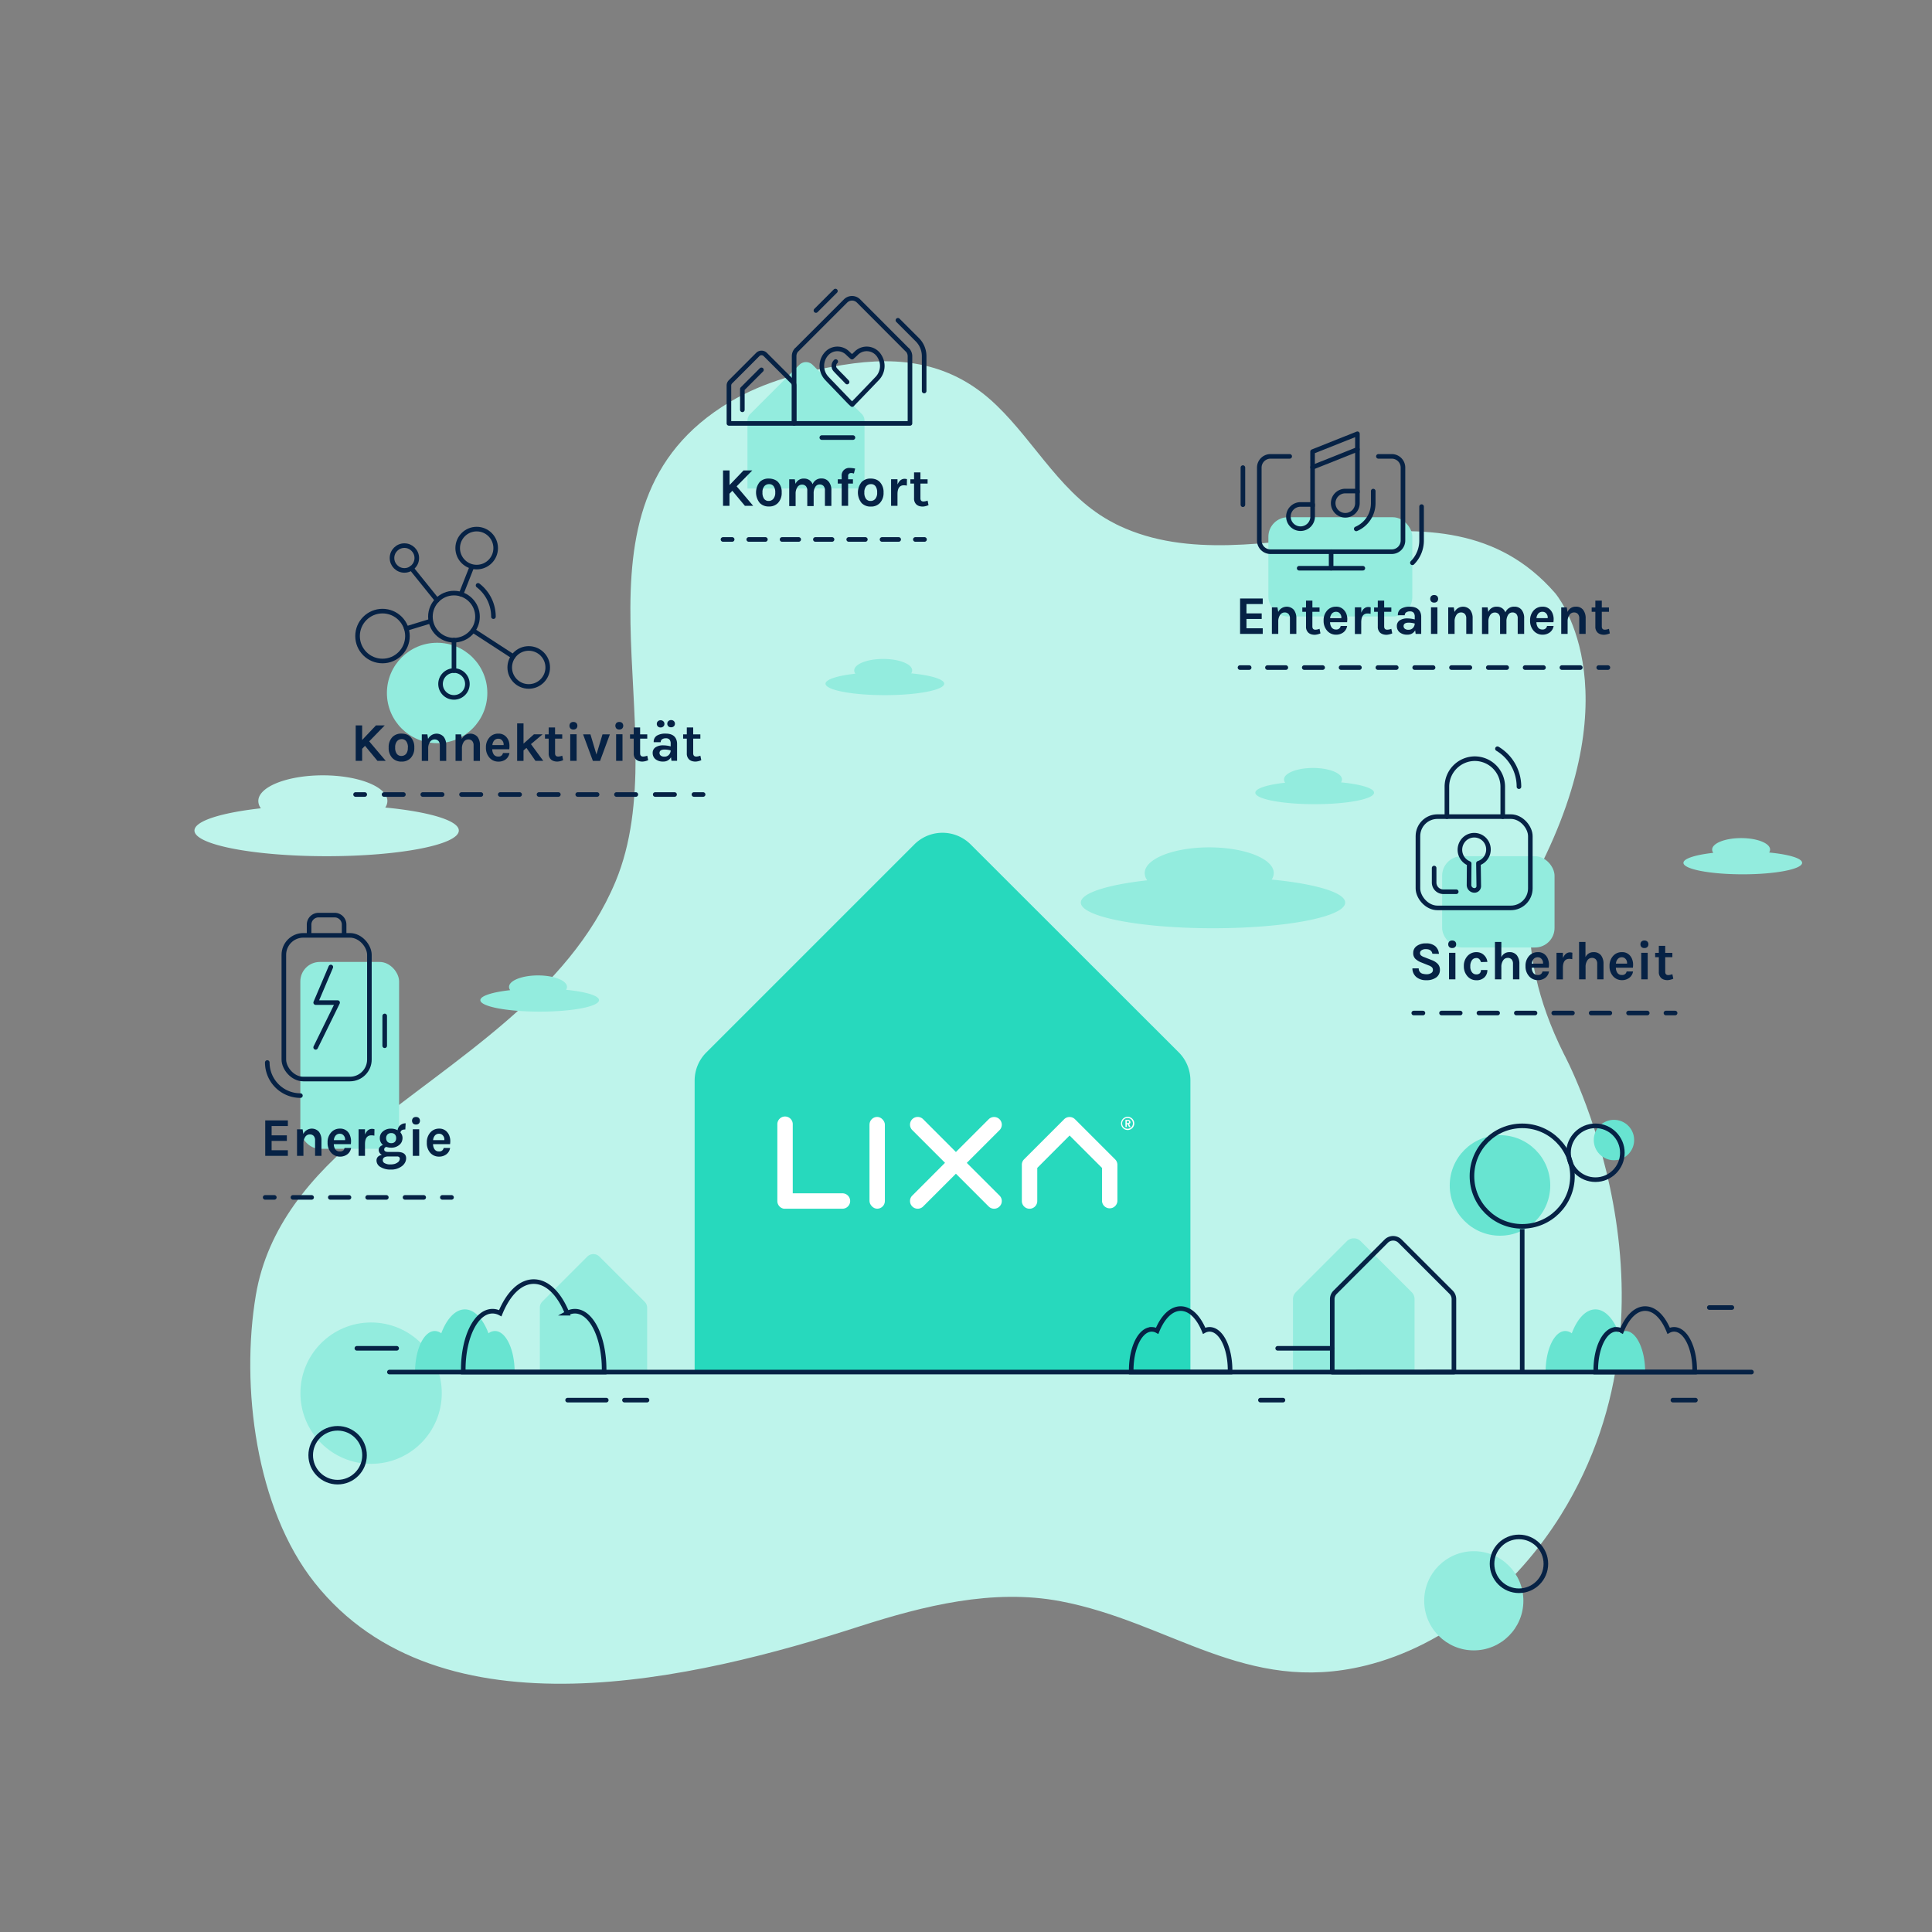 <svg xmlns="http://www.w3.org/2000/svg" viewBox="0 0 841.89 841.89"><rect x="0" y="0" width="841.89" height="841.89" fill="#808080" stroke="none"/><defs><style>.cls-1,.cls-3{fill:#bef4eb;}.cls-2,.cls-7{fill:#93ecde;}.cls-3,.cls-7{isolation:isolate;}.cls-11,.cls-13,.cls-14,.cls-15,.cls-16,.cls-4,.cls-5,.cls-6{fill:none;stroke:#062245;stroke-width:2px;}.cls-11,.cls-13,.cls-14,.cls-15,.cls-16,.cls-4,.cls-5{stroke-linecap:round;}.cls-11,.cls-13,.cls-14,.cls-15,.cls-16,.cls-4{stroke-linejoin:round;}.cls-5,.cls-6{stroke-miterlimit:10;}.cls-8{fill:#27d9bd;}.cls-9{fill:#fff;}.cls-10{fill:#68e4d1;}.cls-11{stroke-dasharray:8.44 8.44;}.cls-12{fill:#062245;}.cls-13{stroke-dasharray:7.26 7.26;}.cls-14{stroke-dasharray:8.02 8.02;}.cls-15{stroke-dasharray:8.15 8.15;}.cls-16{stroke-dasharray:8.14 8.14;}</style></defs><title>lixa_infografik</title><g id="HG"><path class="cls-1" d="M487.64,229.07c59.93,28.26,140.18-27.85,190,29.35,0,0,34.54,39.67-7.68,121.54,0,0-12.79,30.71,11.52,79.33,0,0,57.57,106.18-1.28,200.86-19.15,30.8-49.69,57-85.37,65.69-51.93,12.69-84.88-19-132.74-28.09-29.5-5.59-59.61,2-87.67,11-71,22.91-182.63,49.85-237.32-19.07-25.67-32.34-32.29-85.63-25.61-125.34,5-29.63,24.26-52.13,46.91-70.69,39.09-32,89.47-60.65,109.82-109.49,27.91-67-27.13-163.1,49.82-209,14.89-8.88,32-13.31,49.12-16.11,25.66-4.2,47.89-.91,67,17.49,17.48,16.8,28.89,39.95,51.2,51.38C486.13,228.35,486.89,228.72,487.64,229.07Z"/></g><g id="Grafik"><path class="cls-2" d="M376.72,212.85V183.28a4.1,4.1,0,0,0-1.15-2.85l-.05-.05L354.12,159a4.1,4.1,0,0,0-5.81,0l-21.39,21.4-.06.05a4.1,4.1,0,0,0-1.15,2.85v29.57Z"/><path class="cls-3" d="M167.89,351.89a5.09,5.09,0,0,0,.92-2.85c0-6.18-12.59-11.18-28.12-11.18s-28.12,5-28.12,11.18a5.25,5.25,0,0,0,1.11,3.18c-17.3,1.93-28.94,5.55-28.94,9.7,0,6.17,25.75,11.18,57.59,11.18s57.6-5,57.6-11.18C200,357.55,186.86,353.72,167.89,351.89Z"/><rect class="cls-2" x="130.87" y="419.18" width="43.04" height="81.43" rx="8.49"/><path class="cls-4" d="M137.55,456.4l9.57-19.51h-9.56l6.6-15.51"/><path class="cls-5" d="M130.9,477.42A14.45,14.45,0,0,1,116.47,463"/><rect class="cls-6" x="123.69" y="407.59" width="37.28" height="62.61" rx="8.49"/><line class="cls-5" x1="167.64" y1="442.71" x2="167.64" y2="455.7"/><path class="cls-6" d="M134.69,407v-4.1a4.13,4.13,0,0,1,4.13-4.13h7a4.13,4.13,0,0,1,4.13,4.13v4.38"/><circle class="cls-2" cx="190.48" cy="301.97" r="21.88"/><circle class="cls-4" cx="197.82" cy="268.71" r="10.26"/><path class="cls-4" d="M208.32,255.09a17.16,17.16,0,0,1,6.7,13.62"/><circle class="cls-4" cx="207.72" cy="238.84" r="8.28"/><circle class="cls-4" cx="230.4" cy="290.85" r="8.28"/><circle class="cls-4" cx="197.82" cy="298.05" r="5.85"/><circle class="cls-4" cx="166.68" cy="277.17" r="10.87"/><circle class="cls-4" cx="176.22" cy="243.16" r="5.4"/><line class="cls-4" x1="179.26" y1="247.62" x2="190.48" y2="261.55"/><line class="cls-4" x1="205.56" y1="247.12" x2="200.9" y2="258.93"/><line class="cls-4" x1="206.13" y1="274.73" x2="223.62" y2="286.09"/><line class="cls-4" x1="197.82" y1="292.2" x2="197.82" y2="278.97"/><line class="cls-4" x1="177.05" y1="273.9" x2="187.56" y2="270.69"/><rect class="cls-2" x="628.43" y="373.1" width="48.98" height="39.78" rx="8.51"/><rect class="cls-4" x="617.88" y="355.85" width="48.98" height="39.78" rx="8.51"/><path class="cls-4" d="M634.57,388.58h-5.63a4,4,0,0,1-4-4v-6.32"/><path class="cls-4" d="M648.61,370.21a6.19,6.19,0,0,0-11.33-3.52,6.44,6.44,0,0,0,2.93,9.59l-.07,9.33a2.38,2.38,0,0,0,2.38,2.4h0a1.87,1.87,0,0,0,1.87-1.9l-.14-9.93A6.26,6.26,0,0,0,648.61,370.21Z"/><path class="cls-4" d="M652.53,326.27a19.26,19.26,0,0,1,9.37,16.53"/><path class="cls-4" d="M630.5,355.85V342.8a12.22,12.22,0,0,1,12.17-12.2h0a12.22,12.22,0,0,1,12.17,12.2v13.05"/><path class="cls-7" d="M554.13,383.28a5.12,5.12,0,0,0,.93-2.85c0-6.18-12.59-11.18-28.12-11.18s-28.12,5-28.12,11.18a5.27,5.27,0,0,0,1.1,3.17c-17.29,1.93-28.94,5.55-28.94,9.7,0,6.18,25.75,11.19,57.6,11.19s57.6-5,57.6-11.19C586.2,388.93,573.11,385.11,554.13,383.28Z"/><path class="cls-7" d="M584.36,340.92a2.24,2.24,0,0,0,.42-1.27c0-2.78-5.65-5-12.63-5s-12.62,2.24-12.62,5a2.38,2.38,0,0,0,.5,1.42c-7.77.87-13,2.49-13,4.36,0,2.77,11.56,5,25.86,5s25.86-2.24,25.86-5C598.76,343.46,592.88,341.74,584.36,340.92Z"/><path class="cls-7" d="M397.07,293.42a2.33,2.33,0,0,0,.42-1.28c0-2.77-5.66-5-12.63-5s-12.62,2.25-12.62,5a2.38,2.38,0,0,0,.49,1.43c-7.76.86-13,2.49-13,4.35,0,2.77,11.56,5,25.86,5s25.86-2.25,25.86-5C411.46,296,405.59,294.24,397.07,293.42Z"/><path class="cls-7" d="M246.66,431.32a2.23,2.23,0,0,0,.41-1.27c0-2.78-5.65-5-12.62-5s-12.63,2.24-12.63,5a2.38,2.38,0,0,0,.5,1.42c-7.76.87-13,2.49-13,4.36,0,2.77,11.56,5,25.86,5s25.85-2.24,25.85-5C261.05,433.86,255.17,432.14,246.66,431.32Z"/><path class="cls-7" d="M770.92,371.49a2.26,2.26,0,0,0,.41-1.28c0-2.77-5.65-5-12.62-5s-12.62,2.25-12.62,5a2.33,2.33,0,0,0,.49,1.42c-7.76.87-13,2.5-13,4.36,0,2.77,11.56,5,25.86,5s25.85-2.25,25.85-5C785.31,374,779.44,372.31,770.92,371.49Z"/><path class="cls-8" d="M518.73,597.06V470.84a17.32,17.32,0,0,0-4.88-12.07l-.22-.22L423,368a17.36,17.36,0,0,0-24.6,0l-90.6,90.6-.22.22a17.32,17.32,0,0,0-4.88,12.07V597.06Z"/><rect class="cls-9" x="378.89" y="486.71" width="6.71" height="40" rx="3.36"/><path class="cls-9" d="M370.47,523.36a3.36,3.36,0,0,1-3.36,3.35h-25a4.36,4.36,0,0,1-.51,0,3.37,3.37,0,0,1-2.86-3.32V490.07a3.36,3.36,0,1,1,6.71,0V520h21.63A3.36,3.36,0,0,1,370.47,523.36Z"/><path class="cls-9" d="M435.56,525.73a3.35,3.35,0,0,1-4.74,0l-14.27-14.27-14.28,14.27a3.35,3.35,0,0,1-4.74-4.74l14.27-14.28-14.27-14.27a3.35,3.35,0,0,1,4.74-4.74L416.55,502l14.27-14.27a3.35,3.35,0,1,1,4.74,4.74l-14.27,14.27L435.56,521A3.33,3.33,0,0,1,435.56,525.73Z"/><path class="cls-9" d="M486.92,507.54v15.82a3.36,3.36,0,0,1-6.71,0V508.93l-14.12-14.12L452,508.93v14.43a3.36,3.36,0,0,1-6.72,0V507.54a3.3,3.3,0,0,1,.95-2.33l0,0,17.47-17.48a3.36,3.36,0,0,1,4.75,0l17.48,17.48,0,0A3.34,3.34,0,0,1,486.92,507.54Z"/><path class="cls-9" d="M491.38,492.42a2.88,2.88,0,1,1,2.89-2.88A2.88,2.88,0,0,1,491.38,492.42Zm0-5.23a2.35,2.35,0,1,0,2.3,2.35A2.31,2.31,0,0,0,491.38,487.19Zm.61,3.91-.64-1.24H491v1.24h-.57V488h1.17a1,1,0,0,1,1,1,.86.86,0,0,1-.61.84l.69,1.32Zm-.51-2.63H491v.94h.53a.47.47,0,1,0,0-.94Z"/><circle class="cls-2" cx="161.71" cy="607.08" r="30.8"/><circle class="cls-2" cx="642.22" cy="697.56" r="21.61"/><path class="cls-10" d="M215.68,580a4.78,4.78,0,0,0-2.82,1c-2.4-6.35-6.12-10.42-10.29-10.42s-7.89,4.07-10.29,10.42a4.8,4.8,0,0,0-2.82-1c-4.74,0-8.59,8-8.59,17.91h43.39C224.26,588,220.42,580,215.68,580Z"/><path class="cls-10" d="M708.32,580a4.78,4.78,0,0,0-2.82,1c-2.4-6.35-6.12-10.42-10.29-10.42s-7.89,4.07-10.29,10.42a4.8,4.8,0,0,0-2.82-1c-4.74,0-8.59,8-8.59,17.91H716.9C716.9,588,713.06,580,708.32,580Z"/><path class="cls-6" d="M738.44,597.89H695.37v-.7c0-10,3.93-17.91,8.94-17.91a5,5,0,0,1,2.37.62c2.51-6.16,6.21-9.67,10.22-9.67s7.72,3.51,10.23,9.67a5,5,0,0,1,2.36-.62c5,0,9,7.87,9,17.91Z"/><circle class="cls-10" cx="653.64" cy="516.57" r="21.9"/><circle class="cls-10" cx="703.3" cy="496.78" r="8.8"/><circle class="cls-6" cx="663.32" cy="512.5" r="21.9"/><circle class="cls-6" cx="695.23" cy="502.32" r="11.73"/><circle class="cls-4" cx="661.9" cy="681.46" r="11.73"/><circle class="cls-4" cx="147.12" cy="634.13" r="11.73"/><line class="cls-6" x1="663.32" y1="535.59" x2="663.32" y2="597.89"/><path class="cls-2" d="M616.41,597.89V566.13a4.26,4.26,0,0,0-1.2-3l-.06-.06-22.23-22.23a4.27,4.27,0,0,0-6,0l-22.23,22.23-.06.06a4.26,4.26,0,0,0-1.2,3v31.76Z"/><path class="cls-2" d="M282,597.89v-28a3.73,3.73,0,0,0-1.06-2.61l0,0L261.23,547.6a3.75,3.75,0,0,0-5.33,0l-19.61,19.61,0,0a3.77,3.77,0,0,0-1.05,2.61v28Z"/><path class="cls-4" d="M633.56,597.89V566.13a4.26,4.26,0,0,0-1.2-3l-.06-.06-22.23-22.23a4.27,4.27,0,0,0-6,0L581.8,563.11l-.06.06a4.26,4.26,0,0,0-1.2,3v31.76Z"/><line class="cls-5" x1="763.23" y1="597.89" x2="169.68" y2="597.89"/><line class="cls-5" x1="264.19" y1="610.12" x2="247.34" y2="610.12"/><line class="cls-5" x1="281.95" y1="610.12" x2="272.12" y2="610.12"/><line class="cls-5" x1="559.07" y1="610.12" x2="549.24" y2="610.12"/><line class="cls-5" x1="738.81" y1="610.12" x2="728.98" y2="610.12"/><line class="cls-5" x1="754.68" y1="569.77" x2="744.85" y2="569.77"/><line class="cls-5" x1="580.36" y1="587.54" x2="556.76" y2="587.54"/><line class="cls-5" x1="172.85" y1="587.54" x2="155.51" y2="587.54"/><path class="cls-6" d="M263.26,597.89H201.87v-1c0-14.31,5.6-25.52,12.76-25.52a7.18,7.18,0,0,1,3.36.87c3.59-8.77,8.86-13.77,14.58-13.77s11,5,14.57,13.77a7.22,7.22,0,0,1,3.37-.87c7.15,0,12.75,11.21,12.75,25.52Z"/><path class="cls-6" d="M536,597.89H492.94v-.7c0-10,3.93-17.91,8.95-17.91a5,5,0,0,1,2.36.62c2.52-6.16,6.22-9.67,10.23-9.67s7.71,3.51,10.23,9.67a5,5,0,0,1,2.36-.62c5,0,8.95,7.87,8.95,17.91Z"/><rect class="cls-2" x="552.71" y="225.39" width="62.73" height="43.24" rx="8.51"/><polyline class="cls-4" points="591.51 214.49 591.51 189.02 571.97 196.8 571.97 220.42"/><line class="cls-4" x1="591.51" y1="195.84" x2="571.97" y2="203.62"/><path class="cls-4" d="M572,225.1a5.28,5.28,0,1,1-5.28-5.28H572Z"/><path class="cls-4" d="M598.4,214v5.28A12.19,12.19,0,0,1,591,230.47"/><path class="cls-4" d="M591.51,219.26a5.28,5.28,0,1,1-5.28-5.28h5.28Z"/><path class="cls-4" d="M619.47,220.76v14.76a13.71,13.71,0,0,1-4,9.72"/><path class="cls-4" d="M600.65,198.87h5.82a4.89,4.89,0,0,1,4.89,4.89v31.76a4.89,4.89,0,0,1-4.89,4.89H553.64a4.89,4.89,0,0,1-4.89-4.89V203.76a4.89,4.89,0,0,1,4.89-4.89H562"/><line class="cls-4" x1="541.61" y1="219.93" x2="541.61" y2="203.76"/><line class="cls-4" x1="566.12" y1="247.61" x2="593.87" y2="247.61"/><line class="cls-4" x1="580.05" y1="247.61" x2="580.05" y2="240.41"/><line class="cls-4" x1="355.55" y1="135.31" x2="364.04" y2="126.82"/><line class="cls-4" x1="371.68" y1="190.68" x2="358.11" y2="190.68"/><path class="cls-4" d="M391.28,139.57l8.56,8.56a10.21,10.21,0,0,1,2.87,7.11v15.15"/><path class="cls-4" d="M396.53,184.5V155.24a4.06,4.06,0,0,0-1.14-2.82l-.06,0L374.16,131.2a4,4,0,0,0-5.75,0l-21.17,21.17-.05,0a4.06,4.06,0,0,0-1.14,2.82V184.5Z"/><path class="cls-4" d="M346.05,184.5V168a2.31,2.31,0,0,0-.64-1.59l0,0-11.95-11.95a2.3,2.3,0,0,0-3.24,0l-11.94,11.95,0,0a2.26,2.26,0,0,0-.64,1.59v16.5Z"/><polyline class="cls-4" points="323.49 178.59 323.49 169.5 331.81 161.17"/><path class="cls-4" d="M371.28,155.62c.51-.47,1.13-1,1.67-1.53a6.45,6.45,0,0,1,10.34,1.22,7.89,7.89,0,0,1-1,9.58c-2.46,2.58-4.93,5.14-7.4,7.71L371.61,176l-.25.29c-.43-.41-.85-.77-1.23-1.17q-3.37-3.49-6.73-7c-1.11-1.16-2.24-2.29-3.32-3.48a7.88,7.88,0,0,1,.6-11,6.37,6.37,0,0,1,8.71.24C370,154.5,370.7,155.09,371.28,155.62Z"/><path class="cls-4" d="M369.13,166.47l-1.91-2-1-1c-.76-.79-1.52-1.57-2.26-2.38a2.48,2.48,0,0,1-.6-1.79,2.54,2.54,0,0,1,.81-1.75"/></g><g id="Text"><line class="cls-4" x1="306.39" y1="346.21" x2="302.39" y2="346.21"/><line class="cls-11" x1="293.95" y1="346.21" x2="163.15" y2="346.21"/><line class="cls-4" x1="158.94" y1="346.21" x2="154.94" y2="346.21"/><path class="cls-12" d="M115.58,488.24h9.86v2.43h-7.08v4.06H125v2.43h-6.64v4.07h7.08v2.45h-9.86Z"/><path class="cls-12" d="M132.17,494.12a4.16,4.16,0,0,1,6.84-.91,6,6,0,0,1,1.07,3.71v6.76H137.3v-6.76a2.76,2.76,0,0,0-.62-1.94,2.26,2.26,0,0,0-1.72-.65,2.34,2.34,0,0,0-1.9,1,4.92,4.92,0,0,0-.84,3v5.35h-2.79V492.12h2.44Z"/><path class="cls-12" d="M152.67,495.26a6.34,6.34,0,0,1,.3,1.83,11.41,11.41,0,0,1-.09,1.5h-7.42a4,4,0,0,0,.69,2.28,2.21,2.21,0,0,0,1.93.88,1.85,1.85,0,0,0,2.06-1.52H153a4.28,4.28,0,0,1-1.59,2.73,5.15,5.15,0,0,1-3.28,1.05,5,5,0,0,1-3.8-1.67,6.35,6.35,0,0,1-1.58-4.44,6.27,6.27,0,0,1,1.58-4.47,4.93,4.93,0,0,1,3.8-1.62,4.38,4.38,0,0,1,3.69,1.69A5.06,5.06,0,0,1,152.67,495.26Zm-4.56-1.21a2.27,2.27,0,0,0-1.84.77,3.4,3.4,0,0,0-.78,2h4.88a2.59,2.59,0,0,0-1.2-2.52A2.13,2.13,0,0,0,148.11,494.05Z"/><path class="cls-12" d="M159.06,494.4c.69-1.66,1.73-2.5,3.12-2.5a4.14,4.14,0,0,1,1,.17l-.05,2.81a5.81,5.81,0,0,0-1.29-.15c-1.86,0-2.79,1.3-2.79,3.88v5.07h-2.79V492.1h2.79Z"/><path class="cls-12" d="M166.9,498.94a3.73,3.73,0,0,1-1.39-3,3.68,3.68,0,0,1,1.46-3,5.07,5.07,0,0,1,3.25-1.12,6.17,6.17,0,0,1,3.05.69,3.17,3.17,0,0,1,1.16-2.19,3.54,3.54,0,0,1,2.34-.83l-.15,2.69q-2,0-2.1,1.35a3.54,3.54,0,0,1,.88,2.24,4.19,4.19,0,0,1-.4,1.91,3.81,3.81,0,0,1-1.09,1.3,5.31,5.31,0,0,1-3.45,1.14,5.86,5.86,0,0,1-2.1-.36,1.13,1.13,0,0,0-.94,1.14c0,.72.6,1.07,1.79,1.07h3.85q3.91,0,3.92,2.76a4,4,0,0,1-.46,1.82,4.76,4.76,0,0,1-1.34,1.58,7.59,7.59,0,0,1-4.86,1.52,8.19,8.19,0,0,1-4.6-1.16,3.26,3.26,0,0,1-1.65-2.73,2.28,2.28,0,0,1,.64-1.71,3.1,3.1,0,0,1,1.72-.79,2.49,2.49,0,0,1-1.4-2.12,2,2,0,0,1,.52-1.39A3,3,0,0,1,166.9,498.94Zm2.12,5c-1.48.06-2.22.62-2.22,1.69a1.44,1.44,0,0,0,.94,1.29,4.61,4.61,0,0,0,2.2.49,7.48,7.48,0,0,0,2-.21,4.39,4.39,0,0,0,1.21-.57,2.07,2.07,0,0,0,1.07-1.72.91.91,0,0,0-.3-.7,1.23,1.23,0,0,0-.86-.27Zm3.61-8a2.25,2.25,0,0,0-.53-1.57,2,2,0,0,0-1.61-.61,2.15,2.15,0,0,0-1.66.61,2.22,2.22,0,0,0-.56,1.57,2.29,2.29,0,0,0,.56,1.58,2.15,2.15,0,0,0,1.66.62,2,2,0,0,0,1.61-.62A2.32,2.32,0,0,0,172.63,495.94Z"/><path class="cls-12" d="M180,489.59a1.84,1.84,0,0,1,0-2.41,1.74,1.74,0,0,1,1.26-.44,1.79,1.79,0,0,1,1.28.44,1.81,1.81,0,0,1,0,2.41,1.79,1.79,0,0,1-1.28.44A1.74,1.74,0,0,1,180,489.59Zm-.12,2.51h2.79v11.58h-2.79Z"/><path class="cls-12" d="M195.92,495.26a6.34,6.34,0,0,1,.3,1.83,9.84,9.84,0,0,1-.1,1.5h-7.41a4,4,0,0,0,.69,2.28,2.21,2.21,0,0,0,1.93.88,1.84,1.84,0,0,0,2-1.52h2.81a4.23,4.23,0,0,1-1.58,2.73,5.15,5.15,0,0,1-3.28,1.05,5,5,0,0,1-3.8-1.67A6.35,6.35,0,0,1,186,497.9a6.27,6.27,0,0,1,1.58-4.47,4.93,4.93,0,0,1,3.8-1.62A4.35,4.35,0,0,1,195,493.5,4.92,4.92,0,0,1,195.92,495.26Zm-4.57-1.21a2.28,2.28,0,0,0-1.84.77,3.47,3.47,0,0,0-.78,2h4.89a2.59,2.59,0,0,0-1.2-2.52A2.17,2.17,0,0,0,191.35,494.05Z"/><path class="cls-12" d="M157.81,316.11v6.35l6-6.35h3.83l-6.76,6.94,7.2,8.49h-3.61L159.06,325l-1.25,1.29v5.25H155V316.11Z"/><path class="cls-12" d="M175,319.68a6.46,6.46,0,0,1,2.17.36,4.68,4.68,0,0,1,1.75,1.13,6.35,6.35,0,0,1,1.62,4.62,6.26,6.26,0,0,1-1.62,4.56,5.18,5.18,0,0,1-3.92,1.52,5.33,5.33,0,0,1-4-1.52,6.16,6.16,0,0,1-1.63-4.56,6.28,6.28,0,0,1,1.63-4.62A5.32,5.32,0,0,1,175,319.68Zm2.76,6.08A4.44,4.44,0,0,0,177,323a2.35,2.35,0,0,0-2-.92A2.65,2.65,0,0,0,173,323a4.07,4.07,0,0,0-.8,2.74,4.41,4.41,0,0,0,.72,2.75,2.38,2.38,0,0,0,2,.92,2.62,2.62,0,0,0,2.06-.92A4.1,4.1,0,0,0,177.71,325.76Z"/><path class="cls-12" d="M186.54,322a4.16,4.16,0,0,1,6.83-.9,5.91,5.91,0,0,1,1.08,3.71v6.75h-2.79v-6.75a2.74,2.74,0,0,0-.61-1.94,2.25,2.25,0,0,0-1.73-.65,2.37,2.37,0,0,0-1.9,1,5,5,0,0,0-.83,3v5.35H183.8V320h2.43Z"/><path class="cls-12" d="M201.25,322a4.16,4.16,0,0,1,6.83-.9,5.9,5.9,0,0,1,1.07,3.71v6.75h-2.78v-6.75a2.74,2.74,0,0,0-.62-1.94,2.22,2.22,0,0,0-1.72-.65,2.37,2.37,0,0,0-1.9,1,5,5,0,0,0-.84,3v5.35h-2.78V320h2.43Z"/><path class="cls-12" d="M221.75,323.12A6.78,6.78,0,0,1,222,325a11.2,11.2,0,0,1-.09,1.5h-7.41a4.09,4.09,0,0,0,.68,2.29,2.26,2.26,0,0,0,1.94.88,1.85,1.85,0,0,0,2.05-1.53H222a4.32,4.32,0,0,1-1.58,2.74,5.17,5.17,0,0,1-3.28,1,5,5,0,0,1-3.8-1.66,6.34,6.34,0,0,1-1.59-4.45,6.27,6.27,0,0,1,1.59-4.47,4.91,4.91,0,0,1,3.8-1.61,4.38,4.38,0,0,1,3.68,1.68A5.17,5.17,0,0,1,221.75,323.12Zm-4.57-1.21a2.3,2.3,0,0,0-1.84.77,3.53,3.53,0,0,0-.78,2h4.89a2.6,2.6,0,0,0-1.21-2.52A2.13,2.13,0,0,0,217.18,321.91Z"/><path class="cls-12" d="M229.41,325.91,228.13,327v4.56h-2.78V315.23h2.78v8.82l4.54-4.07h3.77l-5.07,4.28,5.36,7.28h-3.4Z"/><path class="cls-12" d="M245.39,331.26a7.21,7.21,0,0,1-2.46.61,5.33,5.33,0,0,1-1.57-.21,3.7,3.7,0,0,1-1.19-.64,3.44,3.44,0,0,1-1.08-2.69v-6.47h-1.61V320h1.61v-3h2.78v3H245v1.88h-3.12v6.38c0,.95.45,1.42,1.35,1.42a5.52,5.52,0,0,0,1.77-.38Z"/><path class="cls-12" d="M248.6,317.45a1.82,1.82,0,0,1,0-2.4,1.74,1.74,0,0,1,1.26-.44,1.79,1.79,0,0,1,1.28.44,1.8,1.8,0,0,1,0,2.4,1.79,1.79,0,0,1-1.28.44A1.74,1.74,0,0,1,248.6,317.45Zm-.12,2.51h2.79v11.58h-2.79Z"/><path class="cls-12" d="M257.29,320l2.62,8.78,2.64-8.78h3.21l-4.27,11.56h-3.14L254.08,320Z"/><path class="cls-12" d="M268.6,317.45a1.83,1.83,0,0,1,0-2.4,1.72,1.72,0,0,1,1.26-.44,1.77,1.77,0,0,1,1.27.44,1.8,1.8,0,0,1,0,2.4,1.77,1.77,0,0,1-1.27.44A1.72,1.72,0,0,1,268.6,317.45Zm-.12,2.51h2.78v11.58h-2.78Z"/><path class="cls-12" d="M282.45,331.26a7.17,7.17,0,0,1-2.45.61,5.28,5.28,0,0,1-1.57-.21,3.5,3.5,0,0,1-1.19-.64,3.42,3.42,0,0,1-1.09-2.69v-6.47h-1.61V320h1.61v-3h2.79v3h3.11v1.88h-3.11v6.38c0,.95.44,1.42,1.34,1.42a5.42,5.42,0,0,0,1.77-.38Z"/><path class="cls-12" d="M289.09,324.79a13.23,13.23,0,0,1,3.16.45V324.1a2.81,2.81,0,0,0-.48-1.8,2,2,0,0,0-1.59-.58,2.78,2.78,0,0,0-1.68.44,1.45,1.45,0,0,0-.59,1.25h-3.05a3.11,3.11,0,0,1,1.38-2.85,7.14,7.14,0,0,1,3.86-.88q3.54,0,4.58,2.49a5.21,5.21,0,0,1,.36,2v7.35H292.6l-.21-1.54a3.68,3.68,0,0,1-3.4,1.87,5,5,0,0,1-3.44-1.09,3.44,3.44,0,0,1-1.14-2.65,2.82,2.82,0,0,1,1.25-2.47A5.94,5.94,0,0,1,289.09,324.79ZM287.86,317a1.61,1.61,0,0,1-1.19-.44,1.45,1.45,0,0,1-.46-1.11,1.49,1.49,0,0,1,.46-1.13,1.62,1.62,0,0,1,1.19-.46,1.66,1.66,0,0,1,1.2.46,1.47,1.47,0,0,1,.47,1.13,1.42,1.42,0,0,1-.47,1.11A1.65,1.65,0,0,1,287.86,317ZM292.25,327a10,10,0,0,0-2.6-.38c-1.51,0-2.26.51-2.26,1.52a1.43,1.43,0,0,0,.52,1.11,2.44,2.44,0,0,0,1.66.46,2.5,2.5,0,0,0,1.89-.77A2.87,2.87,0,0,0,292.25,327Zm-1-10.51a1.45,1.45,0,0,1-.47-1.12,1.52,1.52,0,0,1,.47-1.14,1.69,1.69,0,0,1,1.2-.45,1.66,1.66,0,0,1,1.19.45,1.52,1.52,0,0,1,.47,1.14,1.45,1.45,0,0,1-.47,1.12,1.69,1.69,0,0,1-1.19.43A1.72,1.72,0,0,1,291.23,316.51Z"/><path class="cls-12" d="M305.59,331.26a7.21,7.21,0,0,1-2.46.61,5.28,5.28,0,0,1-1.57-.21,3.6,3.6,0,0,1-1.19-.64,3.45,3.45,0,0,1-1.09-2.69v-6.47h-1.6V320h1.6v-3h2.79v3h3.12v1.88h-3.12v6.38c0,.95.45,1.42,1.35,1.42a5.52,5.52,0,0,0,1.77-.38Z"/><line class="cls-4" x1="402.87" y1="235.07" x2="398.87" y2="235.07"/><line class="cls-13" x1="391.61" y1="235.07" x2="322.68" y2="235.07"/><line class="cls-4" x1="319.05" y1="235.07" x2="315.05" y2="235.07"/><path class="cls-12" d="M317.92,205v6.35L324,205h3.82L321,211.92l7.2,8.49h-3.61l-5.46-6.54-1.25,1.28v5.26h-2.81V205Z"/><path class="cls-12" d="M335.06,208.54a6.42,6.42,0,0,1,2.17.37A4.56,4.56,0,0,1,339,210a6.3,6.3,0,0,1,1.63,4.61,6.23,6.23,0,0,1-1.63,4.57,5.15,5.15,0,0,1-3.92,1.52,5.29,5.29,0,0,1-4-1.52,7.28,7.28,0,0,1,0-9.18A5.32,5.32,0,0,1,335.06,208.54Zm2.76,6.09a4.48,4.48,0,0,0-.7-2.75,2.36,2.36,0,0,0-2-.91,2.6,2.6,0,0,0-2.06.91,4,4,0,0,0-.8,2.75,4.41,4.41,0,0,0,.72,2.75,2.36,2.36,0,0,0,2,.91,2.6,2.6,0,0,0,2-.91A4,4,0,0,0,337.82,214.63Z"/><path class="cls-12" d="M354.11,211a3.94,3.94,0,0,1,3.9-2.5A3.87,3.87,0,0,1,361.2,210a5.71,5.71,0,0,1,1.08,3.71v6.75h-2.81v-6.75a2.72,2.72,0,0,0-.61-1.94,2.25,2.25,0,0,0-1.73-.66,2.16,2.16,0,0,0-1.81,1,5.16,5.16,0,0,0-.76,3v5.42h-2.78v-6.75a2.72,2.72,0,0,0-.62-1.94,2.23,2.23,0,0,0-1.72-.66,2.38,2.38,0,0,0-1.9,1,5,5,0,0,0-.84,3v5.35h-2.79V208.85h2.44l.3,2a3.8,3.8,0,0,1,3.64-2.31,4.07,4.07,0,0,1,2.4.67A4,4,0,0,1,354.11,211Z"/><path class="cls-12" d="M365.07,208.85h1.7V207.5a3.25,3.25,0,0,1,3.49-3.59,12.28,12.28,0,0,1,2.38.28l-.54,2.16a3.77,3.77,0,0,0-1.19-.23,1.56,1.56,0,0,0-.93.29,1.3,1.3,0,0,0-.4,1.11v1.33h2.1v1.88h-2.1v9.68h-2.81v-9.68h-1.7Z"/><path class="cls-12" d="M379.47,208.54a6.46,6.46,0,0,1,2.17.37,4.56,4.56,0,0,1,1.75,1.13,6.34,6.34,0,0,1,1.63,4.61,6.27,6.27,0,0,1-1.63,4.57,5.18,5.18,0,0,1-3.92,1.52,5.33,5.33,0,0,1-4-1.52,7.28,7.28,0,0,1,0-9.18A5.33,5.33,0,0,1,379.47,208.54Zm2.76,6.09a4.47,4.47,0,0,0-.71-2.75,2.35,2.35,0,0,0-2-.91,2.64,2.64,0,0,0-2.07.91,4.1,4.1,0,0,0-.8,2.75,4.41,4.41,0,0,0,.72,2.75,2.37,2.37,0,0,0,2,.91,2.62,2.62,0,0,0,2.06-.91A4.1,4.1,0,0,0,382.23,214.63Z"/><path class="cls-12" d="M391.11,211.13c.69-1.66,1.73-2.49,3.11-2.49a4.05,4.05,0,0,1,1,.16l-.05,2.81a6.46,6.46,0,0,0-1.3-.14c-1.86,0-2.78,1.29-2.78,3.87v5.07h-2.79V208.83h2.79Z"/><path class="cls-12" d="M404.61,220.12a7,7,0,0,1-2.46.62,5.28,5.28,0,0,1-1.57-.21,3.6,3.6,0,0,1-1.19-.64,3.44,3.44,0,0,1-1.08-2.69v-6.47H396.7v-1.88h1.61v-3h2.78v3h3.12v1.88h-3.12v6.37c0,1,.45,1.43,1.35,1.43a5.81,5.81,0,0,0,1.77-.38Z"/><line class="cls-4" x1="700.66" y1="290.9" x2="696.66" y2="290.9"/><line class="cls-14" x1="688.64" y1="290.9" x2="548.35" y2="290.9"/><line class="cls-4" x1="544.34" y1="290.9" x2="540.34" y2="290.9"/><line class="cls-4" x1="729.95" y1="441.44" x2="725.95" y2="441.44"/><line class="cls-15" x1="717.81" y1="441.44" x2="624.14" y2="441.44"/><line class="cls-4" x1="620.06" y1="441.44" x2="616.06" y2="441.44"/><path class="cls-12" d="M624.18,415.6c-.26-1.35-1.2-2-2.84-2a3.17,3.17,0,0,0-1.87.48,1.44,1.44,0,0,0-.68,1.18,1.38,1.38,0,0,0,.44,1.08,4.12,4.12,0,0,0,1.36.73l3.33,1.31a6.93,6.93,0,0,1,2.62,1.67,3.66,3.66,0,0,1,.92,2.54,4,4,0,0,1-1.56,3.31,7,7,0,0,1-4.44,1.23,6.42,6.42,0,0,1-4.13-1.26,4.9,4.9,0,0,1-1.86-3.9h2.76a2.29,2.29,0,0,0,2,2.4,5.88,5.88,0,0,0,1.55.17,3.53,3.53,0,0,0,1.8-.49,1.48,1.48,0,0,0,.83-1.31,1.67,1.67,0,0,0-.45-1.26,4.25,4.25,0,0,0-1.47-.82l-3-1.21a8,8,0,0,1-2.72-1.62,3.43,3.43,0,0,1-.94-2.57,3.58,3.58,0,0,1,1.49-3,6.5,6.5,0,0,1,4.09-1.17,6,6,0,0,1,4,1.2,4.85,4.85,0,0,1,1.62,3.37Z"/><path class="cls-12" d="M631.54,412.68a1.59,1.59,0,0,1-.45-1.2,1.62,1.62,0,0,1,.45-1.2,1.74,1.74,0,0,1,1.26-.44,1.79,1.79,0,0,1,1.28.44,1.59,1.59,0,0,1,.46,1.2,1.56,1.56,0,0,1-.46,1.2,1.75,1.75,0,0,1-1.28.44A1.7,1.7,0,0,1,631.54,412.68Zm-.12,2.51h2.79v11.58h-2.79Z"/><path class="cls-12" d="M643.3,414.91a4.88,4.88,0,0,1,2,.37,4.48,4.48,0,0,1,1.45,1,4.68,4.68,0,0,1,1.39,2.88l-2.81.07a2.6,2.6,0,0,0-.7-1.26,1.6,1.6,0,0,0-1.16-.5,3,3,0,0,0-1.14.2,2.26,2.26,0,0,0-.82.63,4.28,4.28,0,0,0-.81,2.76,4,4,0,0,0,.76,2.65,2.29,2.29,0,0,0,1.83.89,2.09,2.09,0,0,0,1.56-.51,1.94,1.94,0,0,0,.48-1.39h2.81a4.31,4.31,0,0,1-1.25,3.16,4.79,4.79,0,0,1-3.57,1.29,5,5,0,0,1-3.8-1.67,6.37,6.37,0,0,1-1.63-4.44,6.25,6.25,0,0,1,1.63-4.5A5.12,5.12,0,0,1,643.3,414.91Z"/><path class="cls-12" d="M654.23,417.1a3.72,3.72,0,0,1,3.44-2.19,3.93,3.93,0,0,1,3.34,1.4,5.93,5.93,0,0,1,1.08,3.71v6.75H659.3V420a2.75,2.75,0,0,0-.61-1.94,2.26,2.26,0,0,0-1.72-.65,2.34,2.34,0,0,0-1.9,1,4.91,4.91,0,0,0-.84,3v5.35h-2.79V410.46h2.79Z"/><path class="cls-12" d="M674.68,418.36a6.34,6.34,0,0,1,.3,1.83,9.84,9.84,0,0,1-.1,1.5h-7.41a4,4,0,0,0,.69,2.28,2.21,2.21,0,0,0,1.93.88,1.86,1.86,0,0,0,2.06-1.52H675a4.25,4.25,0,0,1-1.58,2.73,5.15,5.15,0,0,1-3.28,1.05,5,5,0,0,1-3.8-1.67,6.35,6.35,0,0,1-1.58-4.44,6.27,6.27,0,0,1,1.58-4.47,4.93,4.93,0,0,1,3.8-1.62,4.35,4.35,0,0,1,3.68,1.69A4.83,4.83,0,0,1,674.68,418.36Zm-4.56-1.22a2.3,2.3,0,0,0-1.85.78,3.47,3.47,0,0,0-.78,2h4.89a2.59,2.59,0,0,0-1.2-2.52A2.16,2.16,0,0,0,670.12,417.14Z"/><path class="cls-12" d="M681.07,417.5c.69-1.66,1.73-2.5,3.11-2.5a4.13,4.13,0,0,1,1,.17l-.05,2.81a5.83,5.83,0,0,0-1.3-.15c-1.85,0-2.78,1.3-2.78,3.88v5.06h-2.79V415.19h2.79Z"/><path class="cls-12" d="M690.89,417.1a3.73,3.73,0,0,1,3.45-2.19,4,4,0,0,1,3.34,1.4,6,6,0,0,1,1.07,3.71v6.75H696V420a2.75,2.75,0,0,0-.61-1.94,2.26,2.26,0,0,0-1.72-.65,2.34,2.34,0,0,0-1.9,1,4.91,4.91,0,0,0-.84,3v5.35H688.1V410.46h2.79Z"/><path class="cls-12" d="M711.34,418.36a6.34,6.34,0,0,1,.3,1.83,11.41,11.41,0,0,1-.09,1.5h-7.42a4,4,0,0,0,.69,2.28,2.21,2.21,0,0,0,1.93.88,1.85,1.85,0,0,0,2.06-1.52h2.81a4.31,4.31,0,0,1-1.59,2.73,5.15,5.15,0,0,1-3.28,1.05,5,5,0,0,1-3.8-1.67,6.35,6.35,0,0,1-1.58-4.44,6.27,6.27,0,0,1,1.58-4.47,4.93,4.93,0,0,1,3.8-1.62,4.38,4.38,0,0,1,3.69,1.69A5,5,0,0,1,711.34,418.36Zm-4.56-1.22a2.27,2.27,0,0,0-1.84.78,3.34,3.34,0,0,0-.78,2H709a2.59,2.59,0,0,0-1.2-2.52A2.13,2.13,0,0,0,706.78,417.14Z"/><path class="cls-12" d="M715.3,412.68a1.59,1.59,0,0,1-.45-1.2,1.62,1.62,0,0,1,.45-1.2,1.74,1.74,0,0,1,1.26-.44,1.81,1.81,0,0,1,1.28.44,1.63,1.63,0,0,1,.46,1.2,1.6,1.6,0,0,1-.46,1.2,1.76,1.76,0,0,1-1.28.44A1.7,1.7,0,0,1,715.3,412.68Zm-.12,2.51H718v11.58h-2.79Z"/><path class="cls-12" d="M729.16,426.49a7.27,7.27,0,0,1-2.46.62,5,5,0,0,1-1.57-.22,3.34,3.34,0,0,1-1.19-.64,3.4,3.4,0,0,1-1.09-2.69V417.1h-1.6v-1.88h1.6v-3.05h2.79v3.05h3.11v1.88h-3.11v6.37c0,.95.45,1.43,1.34,1.43a5.7,5.7,0,0,0,1.77-.38Z"/><path class="cls-12" d="M540.38,260.8h9.87v2.42h-7.09v4.07h6.64v2.43h-6.64v4.06h7.09v2.45h-9.87Z"/><path class="cls-12" d="M557,266.67a4.16,4.16,0,0,1,6.83-.9,5.9,5.9,0,0,1,1.07,3.71v6.75H562.1v-6.75a2.74,2.74,0,0,0-.62-1.94,2.22,2.22,0,0,0-1.72-.65,2.35,2.35,0,0,0-1.9,1,4.91,4.91,0,0,0-.84,3v5.35h-2.78V264.67h2.43Z"/><path class="cls-12" d="M575.41,276a7.28,7.28,0,0,1-2.45.62,5.26,5.26,0,0,1-1.57-.22,3.5,3.5,0,0,1-1.19-.64,3.42,3.42,0,0,1-1.09-2.69v-6.47H567.5v-1.88h1.61v-3h2.78v3H575v1.88h-3.12v6.38c0,.95.45,1.42,1.35,1.42A5.42,5.42,0,0,0,575,274Z"/><path class="cls-12" d="M586.8,267.81a6.46,6.46,0,0,1,.3,1.84,9.62,9.62,0,0,1-.1,1.49h-7.41a4,4,0,0,0,.69,2.29,2.23,2.23,0,0,0,1.93.88,1.84,1.84,0,0,0,2-1.53h2.81a4.28,4.28,0,0,1-1.58,2.74,5.15,5.15,0,0,1-3.28,1.05,5,5,0,0,1-3.8-1.67,6.37,6.37,0,0,1-1.58-4.45,6.31,6.31,0,0,1,1.58-4.47,5,5,0,0,1,3.8-1.61,4.37,4.37,0,0,1,3.68,1.68A5,5,0,0,1,586.8,267.81Zm-4.57-1.21a2.31,2.31,0,0,0-1.84.77,3.53,3.53,0,0,0-.78,2h4.89a2.59,2.59,0,0,0-1.2-2.52A2.17,2.17,0,0,0,582.23,266.6Z"/><path class="cls-12" d="M593.19,267c.69-1.67,1.73-2.5,3.11-2.5a4.13,4.13,0,0,1,1,.17l-.05,2.8a6.46,6.46,0,0,0-1.3-.14q-2.78,0-2.78,3.88v5.06H590.4V264.65h2.79Z"/><path class="cls-12" d="M606.69,276a7.28,7.28,0,0,1-2.45.62,5.22,5.22,0,0,1-1.57-.22,3.65,3.65,0,0,1-1.2-.64,3.44,3.44,0,0,1-1.08-2.69v-6.47h-1.61v-1.88h1.61v-3h2.78v3h3.12v1.88h-3.12v6.38c0,.95.45,1.42,1.35,1.42a5.42,5.42,0,0,0,1.77-.38Z"/><path class="cls-12" d="M613.32,269.48a13.24,13.24,0,0,1,3.17.45v-1.14A2.74,2.74,0,0,0,616,267a2,2,0,0,0-1.58-.58,2.83,2.83,0,0,0-1.69.44,1.47,1.47,0,0,0-.59,1.25h-3a3.11,3.11,0,0,1,1.38-2.85,7.14,7.14,0,0,1,3.86-.88q3.54,0,4.58,2.49a5.21,5.21,0,0,1,.35,2v7.35h-2.43l-.21-1.54a3.68,3.68,0,0,1-3.4,1.88,5,5,0,0,1-3.45-1.1,3.47,3.47,0,0,1-1.13-2.65,2.84,2.84,0,0,1,1.25-2.47A5.93,5.93,0,0,1,613.32,269.48Zm3.17,2.23a10.09,10.09,0,0,0-2.6-.38c-1.51,0-2.27.51-2.27,1.53a1.46,1.46,0,0,0,.52,1.1,2.47,2.47,0,0,0,1.67.46,2.5,2.5,0,0,0,1.89-.77A2.87,2.87,0,0,0,616.49,271.71Z"/><path class="cls-12" d="M623.69,262.14a1.82,1.82,0,0,1,0-2.4,1.74,1.74,0,0,1,1.26-.44,1.81,1.81,0,0,1,1.28.44,1.8,1.8,0,0,1,0,2.4,1.76,1.76,0,0,1-1.28.44A1.7,1.7,0,0,1,623.69,262.14Zm-.12,2.51h2.79v11.58h-2.79Z"/><path class="cls-12" d="M633.82,266.67a4.16,4.16,0,0,1,6.83-.9,5.9,5.9,0,0,1,1.07,3.71v6.75h-2.78v-6.75a2.74,2.74,0,0,0-.62-1.94,2.21,2.21,0,0,0-1.72-.65,2.35,2.35,0,0,0-1.9,1,4.91,4.91,0,0,0-.84,3v5.35h-2.78V264.67h2.43Z"/><path class="cls-12" d="M656,266.86a3.94,3.94,0,0,1,3.9-2.49,3.83,3.83,0,0,1,3.18,1.4,5.68,5.68,0,0,1,1.09,3.71v6.75h-2.81v-6.75a2.74,2.74,0,0,0-.61-1.94,2.25,2.25,0,0,0-1.73-.65,2.14,2.14,0,0,0-1.81,1,5.18,5.18,0,0,0-.76,2.95v5.42h-2.78v-6.75a2.74,2.74,0,0,0-.62-1.94,2.22,2.22,0,0,0-1.72-.65,2.34,2.34,0,0,0-1.9,1,4.91,4.91,0,0,0-.84,3v5.35h-2.79V264.67h2.44l.3,2a3.79,3.79,0,0,1,3.64-2.3,4.08,4.08,0,0,1,2.39.66A4,4,0,0,1,656,266.86Z"/><path class="cls-12" d="M676.72,267.81a6.46,6.46,0,0,1,.3,1.84,11,11,0,0,1-.1,1.49h-7.41a4.09,4.09,0,0,0,.68,2.29,2.26,2.26,0,0,0,1.94.88,1.84,1.84,0,0,0,2-1.53H677a4.28,4.28,0,0,1-1.58,2.74,5.17,5.17,0,0,1-3.28,1.05,5,5,0,0,1-3.8-1.67,6.33,6.33,0,0,1-1.58-4.45,6.26,6.26,0,0,1,1.58-4.47,5,5,0,0,1,3.8-1.61,4.37,4.37,0,0,1,3.68,1.68A5.17,5.17,0,0,1,676.72,267.81Zm-4.57-1.21a2.31,2.31,0,0,0-1.84.77,3.53,3.53,0,0,0-.78,2h4.89a2.59,2.59,0,0,0-1.2-2.52A2.17,2.17,0,0,0,672.15,266.6Z"/><path class="cls-12" d="M683.06,266.67a3.79,3.79,0,0,1,3.64-2.3,3.75,3.75,0,0,1,3.19,1.4,5.91,5.91,0,0,1,1.08,3.71v6.75h-2.79v-6.75a2.74,2.74,0,0,0-.61-1.94,2.24,2.24,0,0,0-1.72-.65,2.34,2.34,0,0,0-1.9,1,4.91,4.91,0,0,0-.84,3v5.35h-2.79V264.67h2.43Z"/><path class="cls-12" d="M701.5,276a7.27,7.27,0,0,1-2.46.62,5.26,5.26,0,0,1-1.57-.22,3.6,3.6,0,0,1-1.19-.64,3.45,3.45,0,0,1-1.09-2.69v-6.47h-1.6v-1.88h1.6v-3H698v3h3.12v1.88H698v6.38c0,.95.45,1.42,1.34,1.42a5.52,5.52,0,0,0,1.78-.38Z"/><line class="cls-4" x1="196.76" y1="521.78" x2="192.76" y2="521.78"/><line class="cls-16" x1="184.63" y1="521.78" x2="123.6" y2="521.78"/><line class="cls-4" x1="119.54" y1="521.78" x2="115.54" y2="521.78"/></g></svg>
